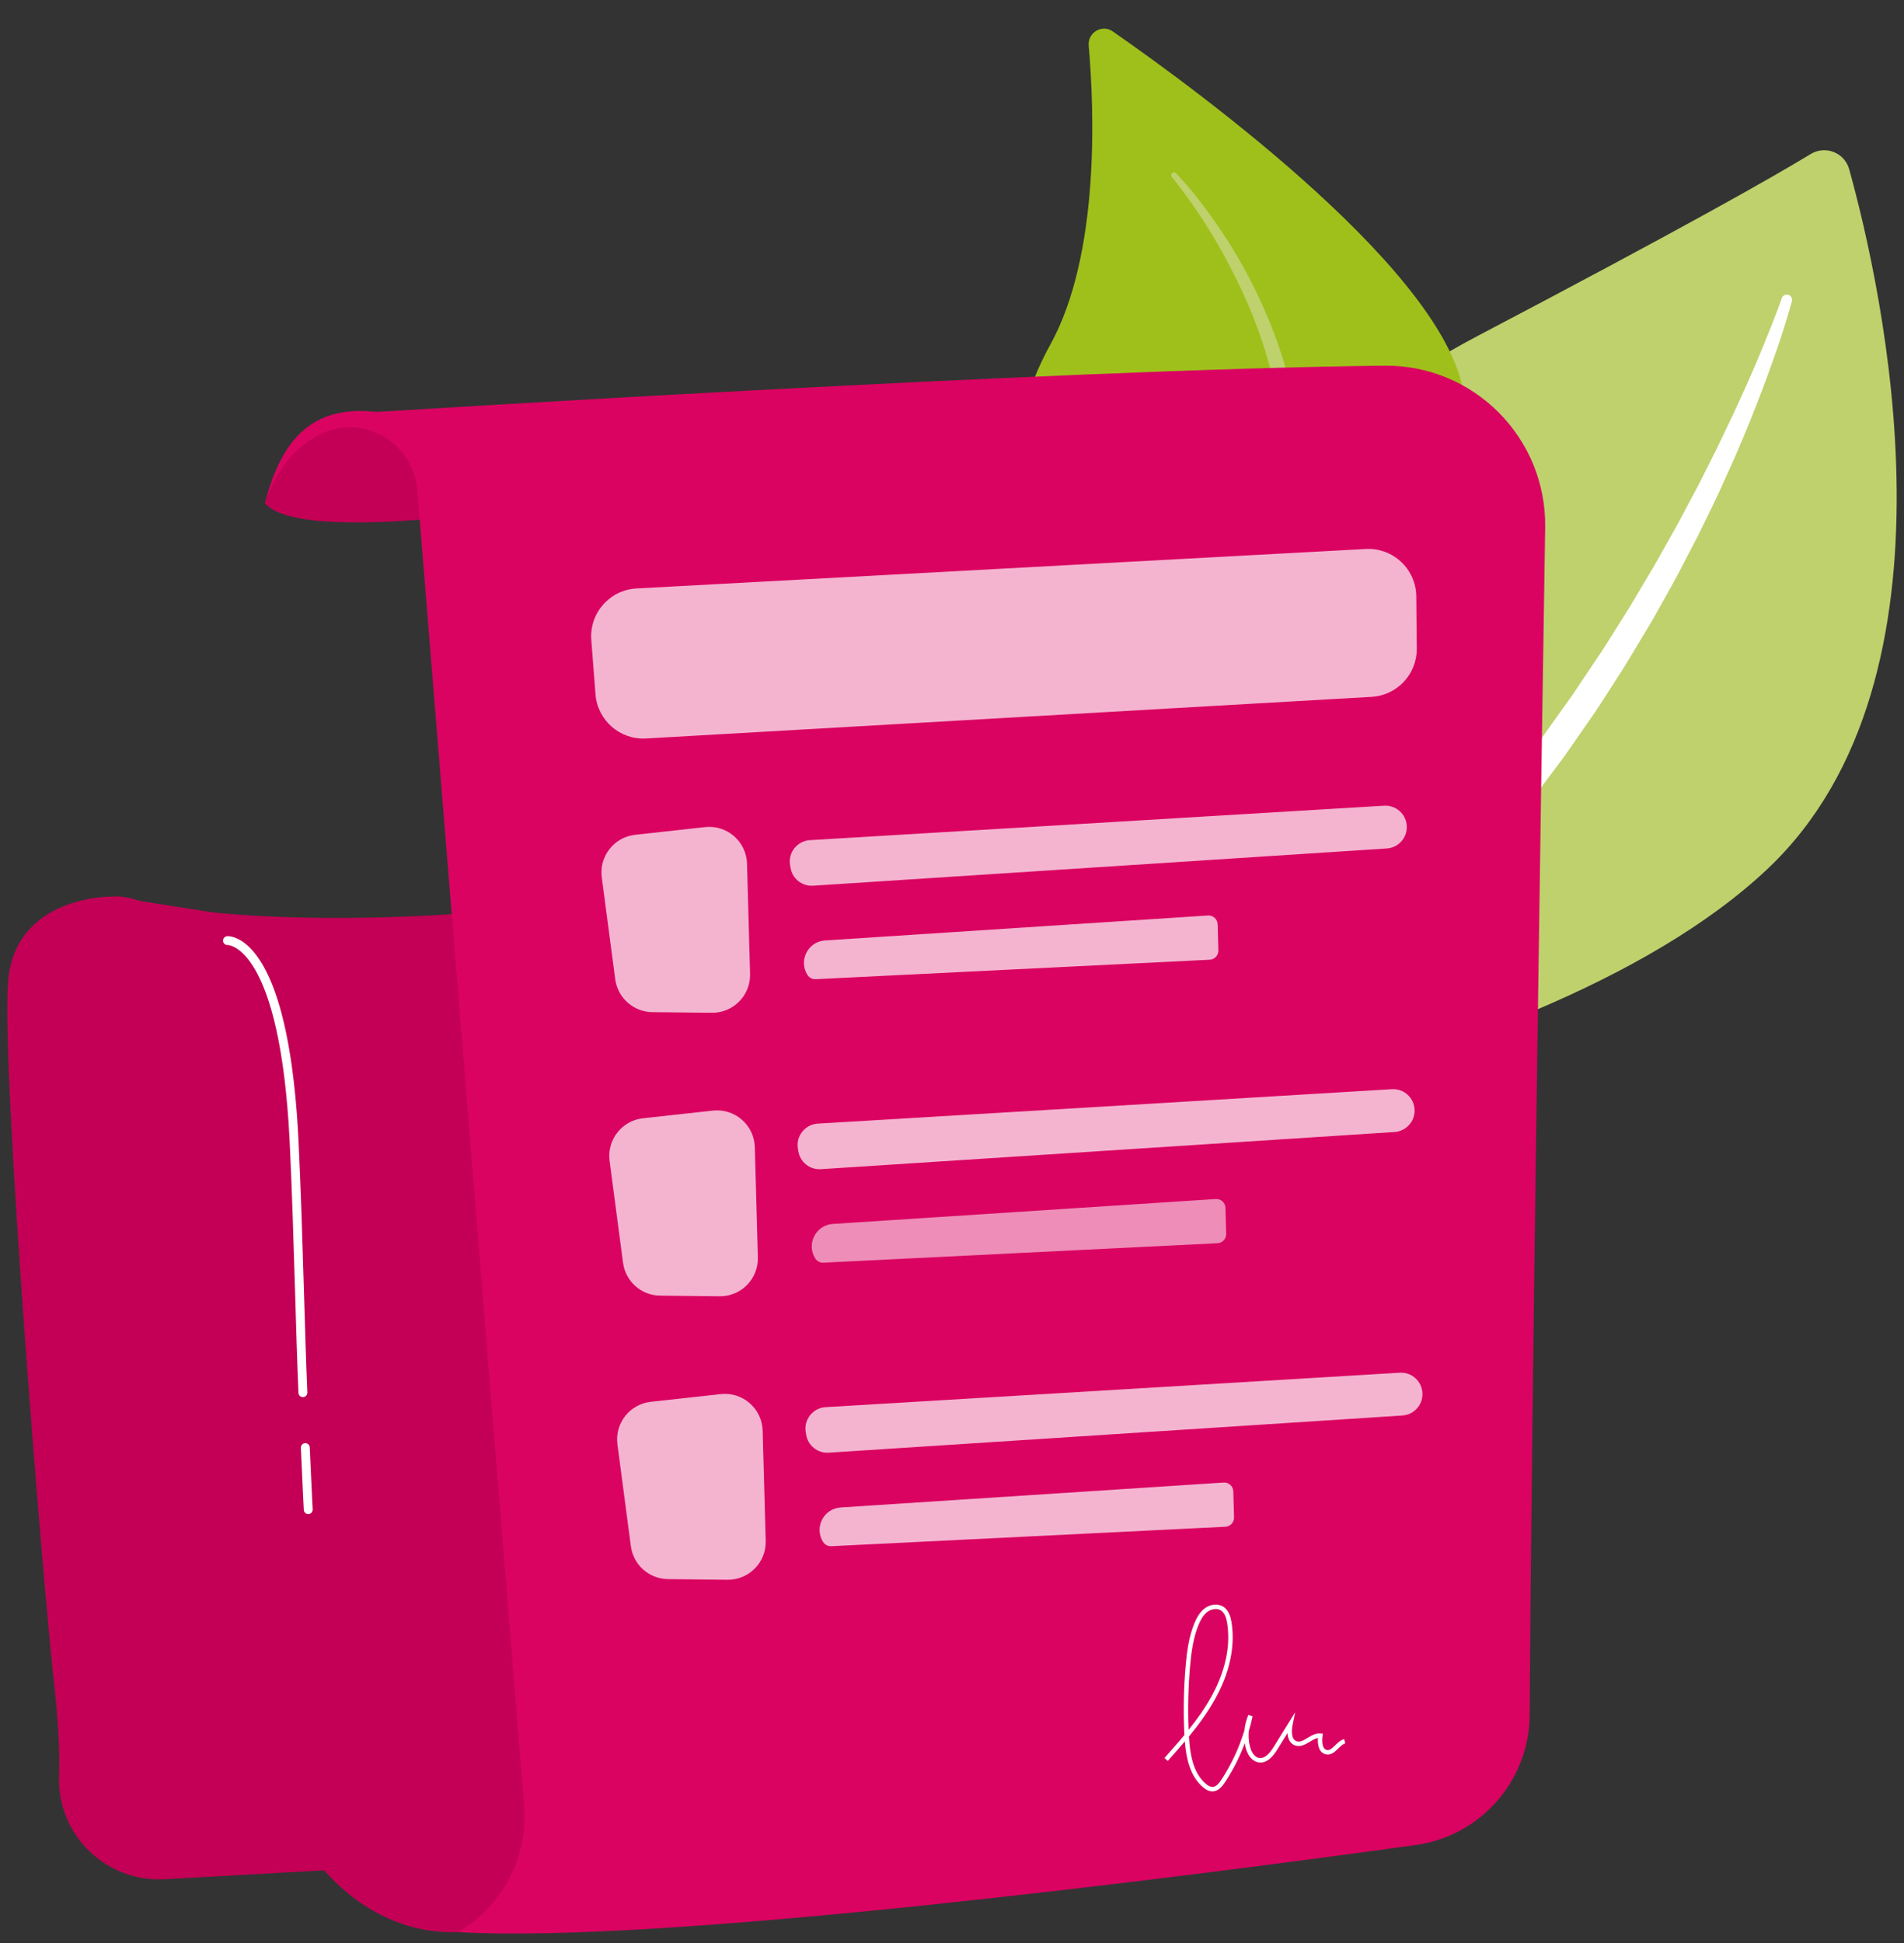 <svg xmlns="http://www.w3.org/2000/svg" width="50" height="51" viewBox="0 0 50 51" fill="none"><rect x="0" y="0" width="50" height="51" fill="#333333" stroke="none"/><path d="M24.299 30.539C24.299 30.539 30.847 27.482 31.113 23.645C31.378 19.808 29.673 13.609 38.862 8.787C44.242 5.963 46.555 4.648 47.548 4.044C47.935 3.808 48.439 4.005 48.56 4.441C49.417 7.525 51.741 17.772 46.426 22.798C40.126 28.757 24.298 30.539 24.298 30.539L24.299 30.539Z" fill="#BED16D"></path><path d="M47.056 7.907C47.056 7.907 47.025 8.025 46.959 8.246C46.893 8.465 46.797 8.787 46.655 9.19C46.515 9.593 46.34 10.081 46.122 10.633C46.014 10.911 45.898 11.205 45.767 11.512C45.701 11.665 45.635 11.822 45.566 11.984C45.494 12.143 45.42 12.307 45.345 12.473C45.269 12.64 45.192 12.81 45.114 12.984C45.031 13.155 44.947 13.33 44.861 13.508C44.774 13.685 44.686 13.866 44.596 14.049C44.502 14.23 44.406 14.413 44.309 14.6C44.212 14.786 44.116 14.976 44.014 15.165C43.909 15.354 43.803 15.544 43.697 15.737C43.588 15.929 43.482 16.125 43.368 16.319C43.252 16.512 43.135 16.707 43.017 16.904C42.898 17.1 42.782 17.299 42.659 17.497C42.534 17.693 42.407 17.89 42.279 18.089C42.152 18.287 42.024 18.488 41.892 18.686C41.756 18.882 41.619 19.079 41.481 19.277C41.344 19.474 41.206 19.673 41.067 19.872C40.922 20.066 40.776 20.261 40.63 20.456C40.484 20.652 40.338 20.847 40.191 21.043L40.136 21.116L40.103 21.158L40.074 21.193L39.96 21.334L39.73 21.616C39.096 22.379 38.414 23.095 37.706 23.759C36.996 24.42 36.258 25.027 35.519 25.579C34.781 26.132 34.036 26.622 33.316 27.062C32.597 27.503 31.895 27.883 31.24 28.215C30.585 28.548 29.969 28.823 29.419 29.056C28.87 29.288 28.384 29.475 27.981 29.62C27.578 29.767 27.256 29.867 27.035 29.935C26.924 29.968 26.839 29.993 26.782 30.01C26.722 30.027 26.692 30.035 26.692 30.035C26.562 30.07 26.428 29.995 26.392 29.865C26.358 29.74 26.428 29.61 26.55 29.569L26.557 29.567C26.557 29.567 26.584 29.557 26.637 29.539C26.691 29.52 26.772 29.492 26.877 29.454C27.088 29.379 27.395 29.259 27.784 29.102C28.173 28.944 28.642 28.743 29.172 28.495C29.703 28.248 30.293 27.951 30.927 27.612C31.561 27.271 32.235 26.878 32.932 26.439C33.629 26 34.342 25.504 35.057 24.963C35.772 24.422 36.483 23.826 37.168 23.182C37.855 22.541 38.515 21.85 39.123 21.122L39.354 20.84L39.469 20.699L39.522 20.634L39.576 20.563C39.722 20.372 39.869 20.182 40.014 19.992C40.16 19.802 40.306 19.612 40.45 19.423C40.589 19.229 40.727 19.035 40.864 18.843C41.002 18.65 41.139 18.458 41.276 18.267C41.406 18.072 41.537 17.878 41.666 17.686C41.795 17.493 41.924 17.301 42.052 17.111C42.178 16.92 42.297 16.726 42.418 16.535C42.538 16.344 42.657 16.155 42.776 15.967C42.892 15.778 43.001 15.587 43.112 15.4C43.224 15.214 43.334 15.029 43.443 14.847C43.549 14.663 43.65 14.479 43.752 14.299C43.854 14.119 43.954 13.94 44.052 13.765C44.147 13.587 44.239 13.412 44.331 13.24C44.423 13.068 44.513 12.899 44.601 12.733C44.686 12.565 44.769 12.4 44.85 12.239C44.932 12.077 45.011 11.919 45.089 11.764C45.163 11.608 45.236 11.455 45.307 11.306C45.453 11.011 45.584 10.726 45.706 10.459C45.952 9.924 46.152 9.452 46.312 9.062C46.472 8.67 46.594 8.362 46.673 8.151C46.752 7.941 46.791 7.827 46.791 7.827C46.816 7.754 46.895 7.716 46.967 7.74C47.036 7.764 47.074 7.837 47.056 7.906L47.055 7.907L47.056 7.907Z" fill="white"></path><path d="M23.654 40.443C23.842 41 24.831 32.156 31.249 23.165C34.273 18.928 38.771 14.334 38.455 10.5C38.192 7.309 31.469 2.386 29.221 0.824C28.94 0.629 28.56 0.854 28.59 1.198C28.738 2.894 28.885 6.695 27.576 9.057C25.851 12.171 26.608 16.018 28.238 18.495C29.868 20.971 30.605 22.523 28.339 26.844C26.074 31.165 23.117 38.861 23.654 40.443L23.654 40.443Z" fill="#9FC01A"></path><path d="M30.884 4.547C30.884 4.547 30.942 4.606 31.044 4.721C31.146 4.835 31.294 5.004 31.47 5.23C31.645 5.456 31.853 5.735 32.075 6.067C32.296 6.4 32.536 6.782 32.765 7.219C32.996 7.654 33.224 8.14 33.428 8.67C33.631 9.2 33.814 9.774 33.941 10.384C34.069 10.995 34.147 11.639 34.156 12.297C34.163 12.955 34.098 13.626 33.961 14.282L33.906 14.527C33.889 14.609 33.869 14.69 33.845 14.771C33.798 14.931 33.753 15.092 33.703 15.251C33.601 15.56 33.498 15.867 33.397 16.172C33.293 16.477 33.19 16.779 33.088 17.078C32.982 17.375 32.877 17.669 32.773 17.958C32.565 18.534 32.358 19.09 32.154 19.614C31.951 20.138 31.754 20.631 31.566 21.084C31.471 21.31 31.38 21.527 31.294 21.733C31.204 21.938 31.119 22.132 31.04 22.315C30.878 22.679 30.734 22.995 30.614 23.255C30.495 23.515 30.395 23.717 30.327 23.855C30.258 23.992 30.221 24.066 30.221 24.066C30.198 24.112 30.141 24.131 30.095 24.107C30.051 24.085 30.032 24.032 30.051 23.986L30.053 23.984C30.053 23.984 30.083 23.909 30.142 23.769C30.199 23.627 30.283 23.42 30.389 23.155C30.603 22.627 30.892 21.866 31.235 20.951C31.402 20.492 31.584 19.995 31.775 19.469C31.961 18.941 32.157 18.384 32.36 17.808C32.556 17.23 32.758 16.633 32.964 16.026C33.064 15.72 33.164 15.413 33.266 15.104C33.314 14.952 33.354 14.799 33.4 14.647C33.424 14.571 33.444 14.494 33.46 14.417L33.514 14.185C33.785 12.942 33.764 11.644 33.537 10.469C33.425 9.881 33.271 9.319 33.089 8.799C32.907 8.279 32.699 7.798 32.487 7.366C32.273 6.934 32.062 6.544 31.86 6.208C31.658 5.871 31.468 5.586 31.306 5.356C31.144 5.126 31.012 4.948 30.919 4.829C30.826 4.71 30.775 4.65 30.775 4.65C30.748 4.618 30.752 4.57 30.783 4.542C30.813 4.516 30.858 4.518 30.886 4.546L30.886 4.546L30.884 4.547Z" fill="#BED16D"></path><path d="M6.802 24.14L2.943 23.533C2.943 23.533 0.39 23.49 0.211 25.77C0.033 28.05 1.108 41.402 1.416 44.149C1.518 45.054 1.575 45.894 1.551 46.631C1.501 48.167 2.787 49.411 4.322 49.326L11.394 48.932L6.802 24.14Z" fill="#C30055"></path><path d="M14.529 23.76C14.529 23.76 7.648 24.644 2.943 23.534C2.943 23.534 5.986 23.101 6.501 30.16C6.895 35.556 6.847 45.916 7.688 47.82C8.53 49.725 11.335 52.163 14.916 49.63C18.497 47.097 14.529 23.76 14.529 23.76Z" fill="#C30055"></path><path d="M15.594 13.043C15.594 13.043 8.031 14.431 6.955 13.211C6.955 13.211 7.567 10.828 9.898 10.813C12.229 10.799 15.594 13.043 15.594 13.043Z" fill="#C30055"></path><path d="M40.577 13.849C40.458 21.368 40.215 37.271 40.17 45.012C40.16 46.738 38.883 48.194 37.173 48.429C31.083 49.269 17.368 51.036 12.032 50.713C13.199 50.028 13.871 48.735 13.761 47.386L10.959 12.869C10.86 11.649 9.58 10.861 8.469 11.373C7.768 11.695 7.265 12.309 6.955 13.21C7.348 11.72 8.055 10.599 9.898 10.813C9.898 10.813 27.685 9.693 36.35 9.598C38.704 9.572 40.615 11.495 40.577 13.849Z" fill="#DA0361"></path><path d="M35.922 10.623L11.971 11.447C13.488 18.668 14.157 33.549 14.849 48.213C14.89 49.082 14.439 49.9 13.681 50.328C13.681 50.328 29.625 49.349 36.434 48.364C38.038 48.132 39.263 46.816 39.386 45.201C39.868 38.862 40.933 22.498 39.839 13.956C39.589 12 37.892 10.556 35.922 10.623Z" fill="#DA0361"></path><g opacity="0.7"><path d="M15.803 23.03L16.156 25.703C16.221 26.193 16.636 26.561 17.131 26.567L18.693 26.583C19.257 26.59 19.713 26.126 19.697 25.562L19.617 22.67C19.601 22.089 19.093 21.646 18.515 21.71L16.679 21.912C16.125 21.973 15.73 22.477 15.803 23.03Z" fill="white"></path><path d="M21.27 22.052C23.866 21.899 33.831 21.3 36.347 21.148C36.665 21.129 36.935 21.376 36.943 21.694C36.952 21.997 36.719 22.252 36.417 22.271L21.351 23.248C21.061 23.267 20.804 23.061 20.759 22.774L20.747 22.701C20.695 22.373 20.938 22.071 21.27 22.052Z" fill="white"></path><path d="M21.204 25.591C21.25 25.664 21.332 25.706 21.418 25.702L31.767 25.191C31.898 25.185 31.998 25.076 31.995 24.945L31.976 24.263C31.972 24.127 31.857 24.021 31.721 24.03L21.665 24.685C21.217 24.714 20.964 25.212 21.204 25.591Z" fill="white"></path></g><g opacity="0.7"><path d="M16.008 30.471L16.361 33.145C16.426 33.635 16.841 34.003 17.335 34.008L18.898 34.025C19.462 34.031 19.918 33.567 19.902 33.004L19.822 30.111C19.806 29.531 19.298 29.088 18.72 29.151L16.884 29.353C16.33 29.414 15.935 29.919 16.008 30.471Z" fill="white"></path><path d="M21.475 29.493C24.071 29.341 34.036 28.741 36.553 28.589C36.87 28.57 37.139 28.818 37.148 29.136C37.157 29.438 36.924 29.693 36.622 29.713L21.556 30.689C21.266 30.708 21.009 30.503 20.964 30.215L20.952 30.143C20.9 29.814 21.143 29.513 21.475 29.493Z" fill="white"></path><path opacity="0.78" d="M21.409 33.032C21.455 33.105 21.537 33.148 21.623 33.143L31.973 32.632C32.102 32.626 32.204 32.517 32.2 32.387L32.181 31.704C32.178 31.568 32.062 31.463 31.926 31.472L21.87 32.126C21.422 32.155 21.169 32.654 21.409 33.032Z" fill="white"></path></g><g opacity="0.7"><path d="M16.214 37.913L16.567 40.586C16.632 41.076 17.047 41.444 17.542 41.449L19.104 41.466C19.668 41.472 20.124 41.009 20.108 40.445L20.028 37.553C20.012 36.972 19.504 36.529 18.927 36.593L17.09 36.795C16.536 36.855 16.141 37.36 16.214 37.913Z" fill="white"></path><path d="M21.681 36.935C24.277 36.782 34.242 36.182 36.758 36.031C37.076 36.012 37.346 36.259 37.354 36.577C37.363 36.88 37.13 37.135 36.828 37.154L21.762 38.13C21.472 38.149 21.215 37.944 21.17 37.657L21.158 37.584C21.107 37.256 21.349 36.954 21.681 36.935Z" fill="white"></path><path d="M21.615 40.474C21.661 40.547 21.743 40.589 21.829 40.585L32.179 40.074C32.309 40.068 32.41 39.959 32.406 39.829L32.387 39.146C32.383 39.01 32.268 38.905 32.132 38.914L22.076 39.568C21.628 39.597 21.375 40.095 21.615 40.474Z" fill="white"></path></g><g style="mix-blend-mode:soft-light"><path d="M8.103 39.742C8.166 39.737 8.214 39.683 8.211 39.62C8.21 39.616 8.191 39.249 8.134 37.991C8.131 37.927 8.077 37.877 8.013 37.88C7.95 37.881 7.899 37.937 7.901 38.002C7.958 39.261 7.978 39.629 7.978 39.632C7.981 39.696 8.036 39.746 8.1 39.742L8.103 39.742Z" fill="white"></path></g><g style="mix-blend-mode:soft-light"><path d="M7.963 36.672C8.026 36.667 8.074 36.613 8.071 36.55C8.036 35.731 8.009 34.825 7.981 33.866C7.942 32.569 7.902 31.229 7.839 29.94C7.671 26.537 7.015 25.273 6.495 24.813C6.212 24.563 5.991 24.571 5.967 24.573C5.902 24.577 5.854 24.633 5.859 24.698C5.863 24.762 5.918 24.809 5.981 24.805C6.008 24.805 7.354 24.855 7.606 29.951C7.669 31.238 7.709 32.578 7.748 33.873C7.776 34.833 7.803 35.74 7.838 36.56C7.841 36.624 7.895 36.675 7.959 36.672C7.961 36.672 7.962 36.672 7.963 36.672Z" fill="white"></path></g><path d="M31.847 47.02C31.762 47.023 31.676 46.985 31.584 46.905C31.247 46.612 31.149 46.15 31.114 45.709C30.967 45.883 30.816 46.053 30.667 46.221L30.58 46.144C30.755 45.946 30.933 45.747 31.103 45.541C31.072 44.936 31.083 44.324 31.136 43.721C31.168 43.351 31.219 42.959 31.369 42.599C31.417 42.484 31.497 42.319 31.64 42.214C31.788 42.103 31.987 42.086 32.123 42.172C32.275 42.269 32.321 42.458 32.342 42.592C32.465 43.38 32.177 44.114 31.913 44.59C31.717 44.944 31.477 45.27 31.222 45.58C31.248 46.032 31.324 46.525 31.66 46.817C31.731 46.879 31.793 46.907 31.849 46.903C31.941 46.898 32.013 46.806 32.072 46.717C32.338 46.312 32.542 45.876 32.68 45.415C32.694 45.277 32.729 45.141 32.783 45.014L32.894 45.049C32.866 45.18 32.833 45.31 32.795 45.437C32.783 45.567 32.791 45.699 32.821 45.826C32.836 45.894 32.9 46.116 33.066 46.143C33.19 46.163 33.317 46.066 33.453 45.846L34.012 44.943L33.947 45.263C33.924 45.376 33.888 45.644 34.046 45.704C34.136 45.739 34.228 45.683 34.336 45.618C34.442 45.554 34.552 45.488 34.68 45.502L34.74 45.508L34.732 45.568C34.727 45.602 34.688 45.904 34.845 45.934C34.916 45.948 34.975 45.897 35.062 45.811C35.131 45.744 35.202 45.674 35.297 45.648L35.328 45.761C35.262 45.779 35.205 45.835 35.144 45.894C35.057 45.979 34.96 46.074 34.823 46.048C34.645 46.014 34.596 45.815 34.609 45.62C34.539 45.632 34.469 45.674 34.396 45.718C34.279 45.788 34.147 45.867 34.005 45.813C33.887 45.769 33.82 45.655 33.811 45.489L33.552 45.907C33.448 46.076 33.282 46.297 33.048 46.258C32.887 46.232 32.76 46.081 32.707 45.852C32.7 45.82 32.694 45.788 32.689 45.756C32.555 46.115 32.382 46.458 32.169 46.781C32.099 46.887 32 47.011 31.856 47.02C31.853 47.02 31.85 47.021 31.846 47.021L31.847 47.02ZM31.917 42.233C31.84 42.236 31.764 42.266 31.709 42.307C31.59 42.396 31.519 42.542 31.477 42.644C31.333 42.99 31.284 43.371 31.252 43.731C31.203 44.286 31.19 44.849 31.213 45.405C31.434 45.13 31.64 44.842 31.811 44.534C32.066 44.073 32.345 43.366 32.227 42.61C32.199 42.433 32.146 42.325 32.06 42.27C32.016 42.243 31.967 42.232 31.917 42.233L31.917 42.233Z" fill="white"></path><path opacity="0.7" d="M36.019 18.291L16.965 19.384C16.28 19.423 15.69 18.907 15.638 18.224L15.528 16.799C15.474 16.095 16.01 15.484 16.715 15.446L35.866 14.41C36.582 14.371 37.186 14.938 37.192 15.655L37.205 17.023C37.212 17.694 36.69 18.253 36.019 18.291Z" fill="white"></path></svg>